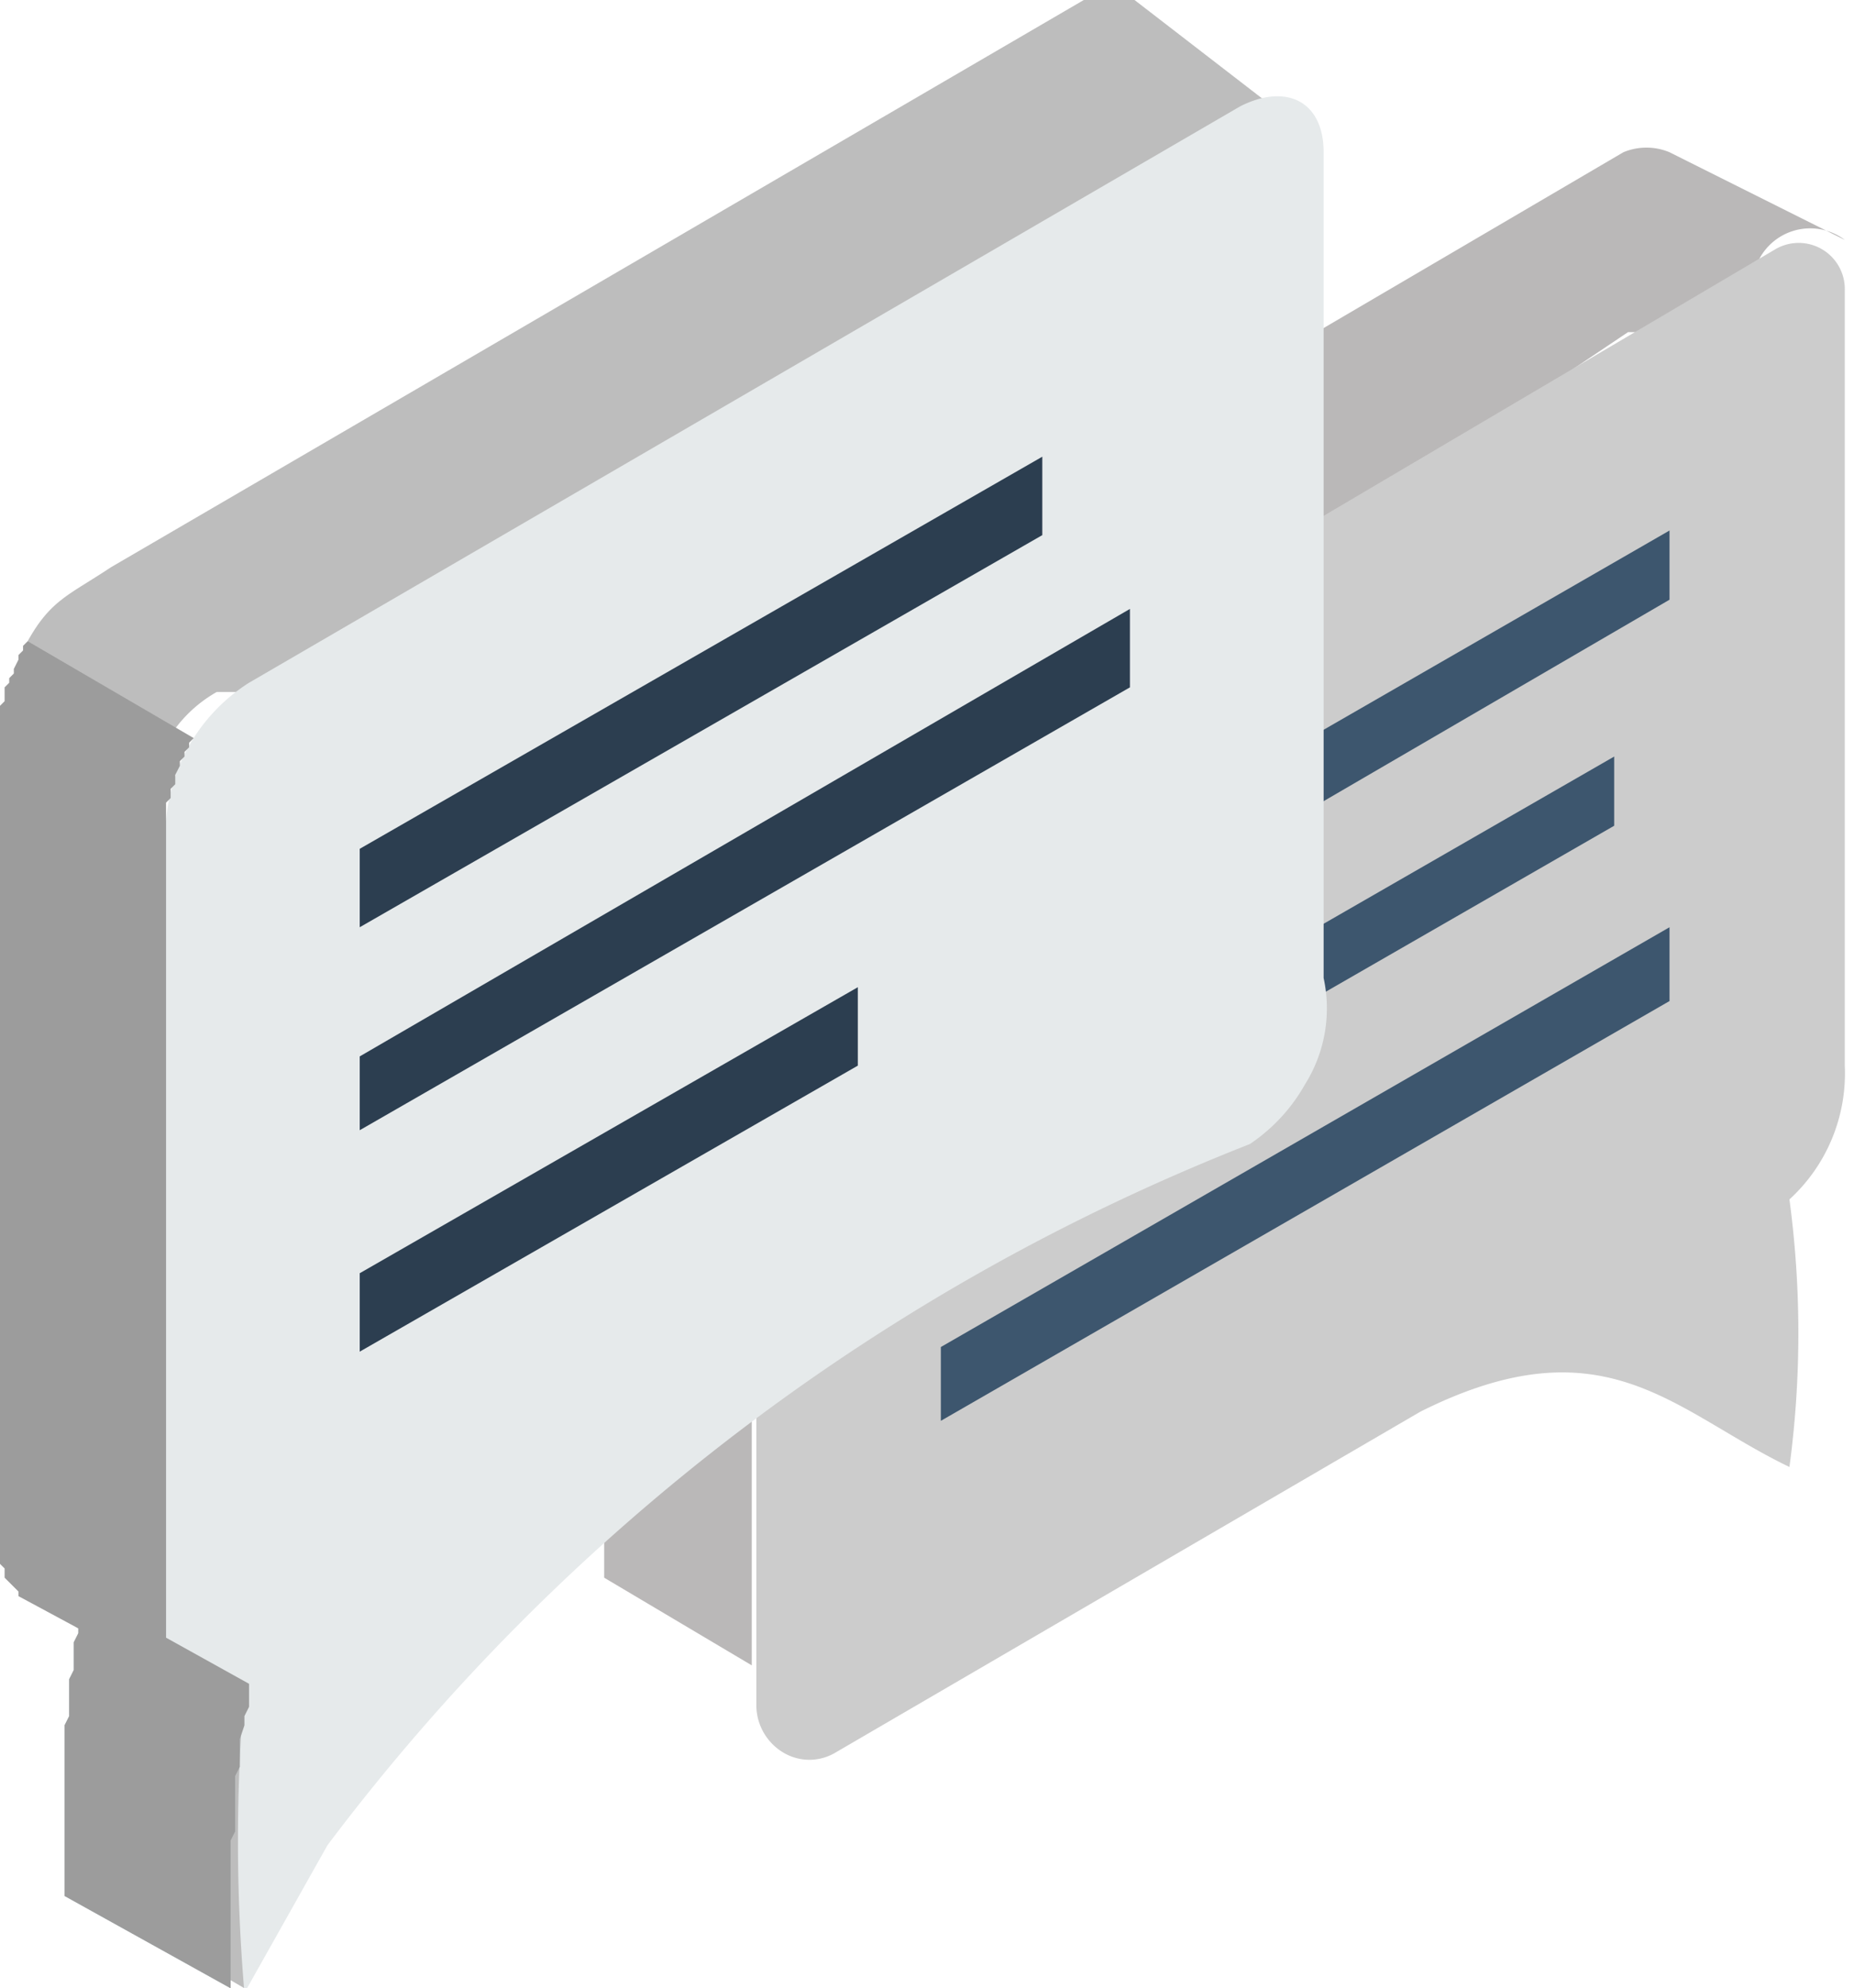 <svg xmlns="http://www.w3.org/2000/svg" viewBox="0 0 4.02 4.31"><polygon points="3.71 3.07 3.01 2.67 3.03 2.68 3.05 2.69 3.07 2.71 3.09 2.72 3.12 2.73 3.14 2.75 3.83 3.15 3.81 3.14 3.79 3.12 3.77 3.11 3.75 3.1 3.73 3.08 3.71 3.07" fill="#b8b4b4" fill-rule="evenodd"/><path d="M4,.52,3.62.33a.13.13,0,0,0-.1,0L1.61,1.45l-.07,0-.06,0a.34.34,0,0,0-.12.12h0a.44.44,0,0,0-.05.15v1.7h0l.32.19h0V2h0a.06.06,0,0,1,0,0,.36.36,0,0,1,.13-.22h0l.06,0,.06,0,.07,0L3.53.72l.07,0,.06,0,.06,0,.07,0,.06,0A.12.12,0,0,1,4,.52Z" fill="#bab8b8" fill-rule="evenodd"/><path d="M3.08,3.06c.4-.2.55,0,.8.12a2.18,2.18,0,0,0,0-.58h0A.37.37,0,0,0,4,2.31V.63A.1.1,0,0,0,3.85.54l-2,1.18A.34.34,0,0,0,1.64,2V3.7a.12.12,0,0,0,.06.1.11.11,0,0,0,.11,0Z" fill="#ccc" fill-rule="evenodd"/><polygon points="3.62 2.01 2.04 2.92 2.04 3.08 3.62 2.17 3.62 2.01" fill="#3d566e" fill-rule="evenodd"/><polygon points="3.5 1.64 2.04 2.48 2.04 2.63 3.5 1.79 3.5 1.64" fill="#3d566e" fill-rule="evenodd"/><polygon points="3.62 1.15 2.04 2.06 2.04 2.22 3.62 1.3 3.62 1.15" fill="#3d566e" fill-rule="evenodd"/><path d="M.63,3.88a2.41,2.41,0,0,1,.08-.44l-.1.06c-.07,0-.12,0-.12-.07V1.8a.3.3,0,0,1,.12-.22l2-1.15c.07,0,.13,0,.13.07V2.12a.38.38,0,0,1,0,.13.38.38,0,0,1-.09.09A4.9,4.9,0,0,0,.63,3.88Z" fill="#e6eaeb" fill-rule="evenodd"/><path d="M.54,3.65l-.18-.1V1.78a.37.37,0,0,1,0-.17h0a.29.29,0,0,1,.11-.11h0l.06,0,.07,0,.07,0L2.63.27l.07,0h0a.11.11,0,0,1,.11,0L2.46,0a.11.11,0,0,0-.11,0h0L.24,1.23c-.09.06-.13.07-.18.16h0a.37.37,0,0,0,0,.17V3.35H.05l.12.07h0V4.1l.36.21V3.65Z" fill="#bdbdbd" fill-rule="evenodd"/><polygon points="0.54 3.65 0.54 3.65 0.42 3.67 0.11 3.49 0.17 3.53 0.17 3.54 0.16 3.56 0.16 3.58 0.16 3.6 0.16 3.62 0.15 3.64 0.15 3.66 0.15 3.68 0.15 3.7 0.15 3.72 0.14 3.74 0.14 3.76 0.14 3.79 0.14 3.8 0.14 3.83 0.14 3.84 0.14 3.87 0.14 3.88 0.14 3.9 0.14 3.92 0.14 3.94 0.14 3.96 0.14 3.98 0.14 4 0.14 4.02 0.14 4.04 0.14 4.06 0.14 4.08 0.14 4.11 0.5 4.31 0.5 4.29 0.5 4.27 0.5 4.25 0.5 4.23 0.5 4.21 0.5 4.19 0.5 4.17 0.5 4.15 0.5 4.13 0.5 4.11 0.5 4.09 0.5 4.07 0.5 4.05 0.5 4.03 0.5 4.01 0.5 3.99 0.51 3.97 0.51 3.95 0.51 3.93 0.51 3.91 0.51 3.89 0.51 3.87 0.51 3.85 0.52 3.83 0.52 3.81 0.52 3.79 0.52 3.77 0.53 3.74 0.53 3.72 0.54 3.7 0.54 3.68 0.54 3.65" fill="#bccbcf" fill-rule="evenodd"/><path d="M2.87,2.12c0-.43,0-1.35,0-1.79,0-.11-.08-.15-.18-.1L.54,1.48a.39.39,0,0,0-.18.3V3.56c0,.11.08.15.17.1h0a3.88,3.88,0,0,0,0,.66L.71,4a4.61,4.61,0,0,1,2-1.52.38.38,0,0,0,.12-.13A.31.31,0,0,0,2.87,2.12Z" fill="#e6eaeb" fill-rule="evenodd"/><polygon points="0.78 2.76 1.86 2.14 1.86 2.31 0.78 2.93 0.78 2.76" fill="#2c3e50" fill-rule="evenodd"/><polygon points="0.78 2.29 2.45 1.32 2.45 1.49 0.78 2.45 0.78 2.29" fill="#2c3e50" fill-rule="evenodd"/><polygon points="0.78 1.84 2.26 0.99 2.26 1.16 0.78 2.01 0.78 1.84" fill="#2c3e50" fill-rule="evenodd"/><polygon points="0.42 1.6 0.06 1.39 0.06 1.39 0.05 1.4 0.05 1.41 0.04 1.42 0.04 1.43 0.03 1.45 0.03 1.46 0.02 1.47 0.02 1.48 0.01 1.49 0.01 1.5 0.01 1.51 0.01 1.52 0 1.53 0 1.54 0 1.55 0 1.56 0 1.57 0 3.35 0 3.36 0 3.37 0 3.38 0 3.39 0.01 3.4 0.01 3.4 0.01 3.41 0.01 3.42 0.02 3.43 0.02 3.43 0.03 3.44 0.03 3.44 0.04 3.45 0.04 3.45 0.04 3.46 0.17 3.53 0.17 3.54 0.16 3.56 0.16 3.58 0.16 3.6 0.16 3.62 0.15 3.64 0.15 3.66 0.15 3.68 0.15 3.7 0.15 3.72 0.14 3.74 0.14 3.77 0.14 3.78 0.14 3.8 0.14 3.83 0.14 3.84 0.14 3.87 0.14 3.88 0.14 3.9 0.14 3.92 0.14 3.94 0.14 3.96 0.14 3.98 0.14 4 0.14 4.02 0.14 4.04 0.14 4.06 0.14 4.08 0.14 4.11 0.5 4.31 0.5 4.29 0.5 4.27 0.5 4.25 0.5 4.23 0.5 4.21 0.5 4.19 0.5 4.17 0.5 4.15 0.5 4.13 0.5 4.11 0.5 4.09 0.5 4.07 0.5 4.05 0.5 4.03 0.5 4.01 0.5 3.99 0.51 3.97 0.51 3.95 0.51 3.93 0.51 3.91 0.51 3.89 0.51 3.87 0.51 3.85 0.52 3.83 0.52 3.81 0.52 3.79 0.52 3.77 0.53 3.74 0.53 3.72 0.54 3.7 0.54 3.68 0.54 3.65 0.36 3.55 0.36 1.78 0.36 1.77 0.36 1.76 0.36 1.75 0.36 1.74 0.37 1.73 0.37 1.72 0.37 1.71 0.38 1.7 0.38 1.69 0.38 1.68 0.39 1.66 0.39 1.65 0.4 1.64 0.4 1.63 0.41 1.62 0.41 1.61 0.42 1.6 0.42 1.6" fill="#9c9c9c" fill-rule="evenodd"/></svg>